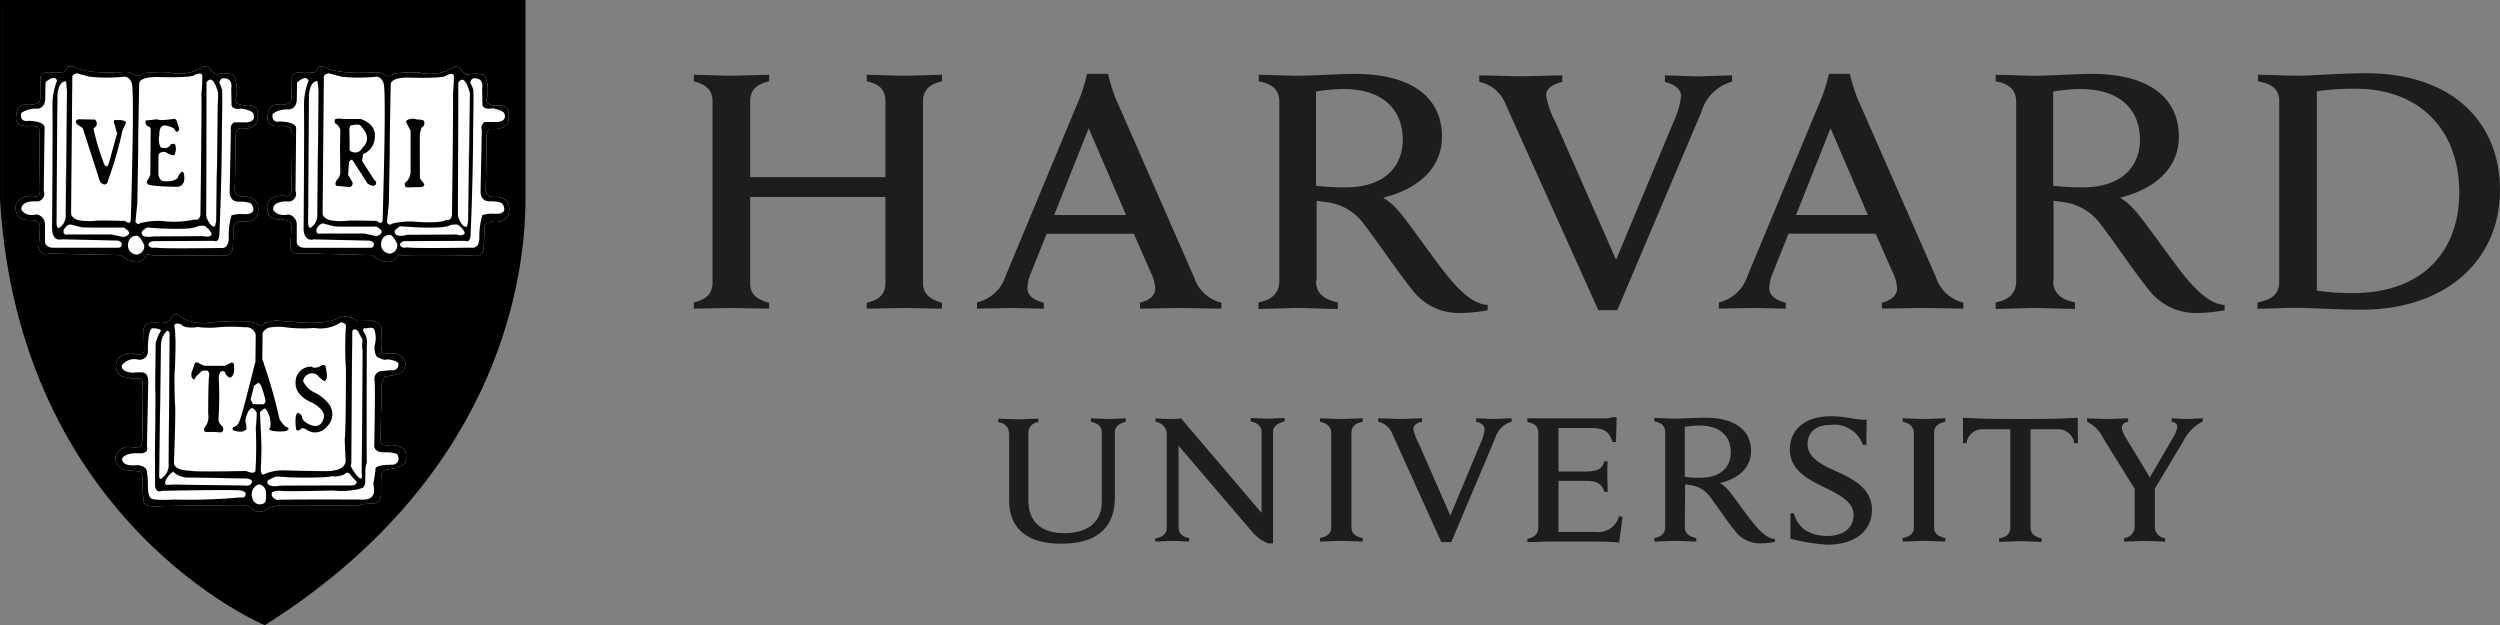 <svg xmlns="http://www.w3.org/2000/svg" width="200.915" height="50.244" viewBox="0 0 200.915 50.244">
  <rect x="0" y="0" width="200.915" height="50.244" fill="#808080" stroke="none"/>
  <g id="harvard-university" transform="translate(0.115 0.115)">
    <path id="Path_128" data-name="Path 128" d="M248.012,51.986c0-.425-.275-.75-.85-.85v-.275c.325,0,1.349.05,1.649.05.25,0,1.274-.05,1.574-.05v.275a.86.86,0,0,0-.8.85v5.4c0,1.7.95,2.674,2.9,2.674,1.7,0,3-.75,3-2.549V51.961c0-.4-.25-.725-.875-.85v-.275c.225,0,1.1.05,1.4.05.25,0,1.149-.05,1.4-.05v.275c-.6.15-.875.425-.875.85v5.247c0,2.349-1.374,3.7-4.323,3.7-2.749,0-4.173-1.249-4.173-3.473V51.986h-.025Zm11.794,8.5c.65-.125.9-.45.9-.85V52.185a1.018,1.018,0,0,0-.9-1.074v-.275c.325.025.875.05,1.149.05a5.432,5.432,0,0,0,.9-.05l6.472,7.6v-6.5c0-.4-.25-.725-.875-.85v-.275c.225,0,1.074.05,1.349.05.25,0,1.149-.05,1.374-.05v.275c-.625.15-.925.425-.925.85v8.946h-.4a3.43,3.43,0,0,1-1.424-1.1l-5.772-6.747v6.572c0,.4.225.725.85.85v.275c-.225,0-1.074-.05-1.349-.05-.25,0-1.124.05-1.374.05v-.25h.025Zm51.024-2.024h.275a2.369,2.369,0,0,0,.9,1.349,3.374,3.374,0,0,0,1.774.475c1.3,0,2.124-.65,2.124-1.674,0-1.049-1.049-1.6-2.324-2.224-.95-.475-2.8-1.249-2.8-3.023,0-1.674,1.274-2.7,3.3-2.7,1.349,0,1.974.325,2.874.275l-.025,2.024h-.275a2.437,2.437,0,0,0-2.624-1.6c-1.324,0-1.824.75-1.824,1.524,0,1.1,1.074,1.649,2.3,2.2,1.374.625,2.874,1.374,2.874,3.1,0,1.624-1.274,2.8-3.6,2.8a16.386,16.386,0,0,1-2.949-.475Zm29.285-2.224v3.373a.913.913,0,0,0,.825.85v.275c-.325,0-1.374-.05-1.674-.05-.25,0-1.249.05-1.624.05v-.275a.941.941,0,0,0,.85-.85V56.383m.1.275-2.624-4.223a2.753,2.753,0,0,0-1.3-1.324v-.275c.35,0,1.324.05,1.624.05.25,0,1.3-.05,1.674-.05v.275c-.325.05-.5.225-.5.475a1.9,1.9,0,0,0,.3.775c.15.25,1.949,3.223,1.949,3.223l1.874-3.223a1.922,1.922,0,0,0,.325-.85c0-.2-.125-.35-.45-.4v-.275c.325,0,.975.05,1.2.05s.975-.05,1.3-.05v.25a3.535,3.535,0,0,0-1.6,1.649l-2.4,4m-50.275-5.9h6.172a2.416,2.416,0,0,0,.725-.1h.275l-.05,2h-.275c-.225-.625-.475-1.124-1.674-1.124H292.19v3.5h2.074a3.558,3.558,0,0,0,.825-.075.9.9,0,0,0,.775-.75h.275c-.025.3-.025,1-.025,1.2s.025.925.025,1.249h-.275a1.018,1.018,0,0,0-.775-.8,3.558,3.558,0,0,0-.825-.075H292.19v4.1h2.924a1.755,1.755,0,0,0,1.949-1.274l.275.075-.275,2.049c-.95-.075-1.524-.075-2.6-.075h-3.073c-.3,0-1.374.05-1.7.05v-.275c.55-.1.875-.375.875-.925V52.011c0-.475-.25-.775-.875-.875Zm-15.767,1.2c0-.5-.3-.8-.9-.925v-.275c.325,0,1.4.05,1.724.05.25,0,1.374-.05,1.7-.05v.275c-.6.125-.9.375-.9.925v7.521c0,.5.3.775.9.9v.275c-.325,0-1.4-.05-1.7-.05-.275,0-1.374.05-1.724.05v-.275c.6-.125.9-.375.9-.9Zm46.827,0c0-.5-.3-.8-.9-.925v-.275c.325,0,1.4.05,1.724.05.275,0,1.374-.05,1.7-.05v.275c-.6.125-.9.375-.9.925v7.521c0,.5.3.775.9.9v.275c-.325,0-1.374-.05-1.7-.05-.25,0-1.374.05-1.724.05v-.275c.6-.125.9-.375.9-.9Zm8.571-1.149c-3.373,0-3.923-.075-4.623-.1v2.049h.275a1.3,1.3,0,0,1,1.4-1.124H328.5v7.871c0,.525-.3.8-.9.9v.275c.325,0,1.449-.05,1.724-.05.3,0,1.374.05,1.7.05v-.275c-.6-.125-.9-.4-.9-.9V51.711h2.1a1.321,1.321,0,0,1,1.424,1.124h.275V50.786c-.65.025-1.2.1-4.6.1m-26.986,4.648a8.814,8.814,0,0,0,1.249.075c1.849,0,2.449-1.074,2.449-2.024,0-1.349-.9-2.174-2.524-2.174a9.718,9.718,0,0,0-1.174.1Zm0,4.023c0,.5.325.775.924.9v.275c-.325,0-1.424-.05-1.724-.05-.275,0-1.324.05-1.649.05v-.275c.55-.1.875-.375.875-.9v-7.6c0-.475-.25-.775-.875-.875v-.275c.325,0,1.374.05,1.674.05.475,0,1.849-.075,2.4-.075,2.374,0,3.7.975,3.7,2.674,0,1.324-.975,2.224-2.5,2.574a3.067,3.067,0,0,1,.7.6c.425.5,1.549,2.124,2.024,2.674.475.575,1.074,1.2,1.7,1.224v.225a5.643,5.643,0,0,1-1.174.125,2.475,2.475,0,0,1-2.074-1.049c-.55-.65-1.449-2.024-2-2.724a2.241,2.241,0,0,0-1.524-.9l-.45-.075-.025,3.423Zm-23.513-7.5a1.556,1.556,0,0,0-1.124-.95v-.275c.35,0,1.574.05,1.849.05.25,0,1.3-.05,1.674-.05v.275c-.325.05-.7.25-.7.575a3.649,3.649,0,0,0,.425,1.149l2.549,5.822,2.424-5.822a3.145,3.145,0,0,0,.325-1.124c0-.3-.275-.525-.675-.6v-.275c.325,0,1.1.05,1.349.05.225,0,1.149-.05,1.5-.05v.275a1.882,1.882,0,0,0-1.3,1.274l-3.548,8.4h-.8Zm9.12-26.462a2.893,2.893,0,0,0-2.124-1.8v-.525c.675,0,2.874.075,3.373.075.475,0,2.6-.075,3.3-.075V23.8c-.6.125-1.3.45-1.3,1.074a7.1,7.1,0,0,0,.775,2.2l4.848,11.019,4.6-11.044a6.871,6.871,0,0,0,.625-2.1c0-.575-.55-.975-1.3-1.149v-.525c.6,0,2.074.075,2.549.075.425,0,2.174-.075,2.849-.075v.5a3.553,3.553,0,0,0-2.474,2.449L296.913,42.14h-1.524L287.942,25.6ZM222.7,41.516c.875-.2,1.5-.6,1.5-1.6V25.349c0-.95-.575-1.349-1.5-1.6v-.525c.45,0,2.449.075,2.949.075.55,0,2.649-.075,3.1-.075v.525c-.875.2-1.524.6-1.524,1.6v6.1h10.87v-6.1c0-1-.575-1.4-1.5-1.6v-.525c.45,0,2.5.075,3.073.075.475,0,2.524-.075,2.974-.075v.525c-.875.2-1.524.6-1.524,1.6V39.942c0,.95.625,1.349,1.524,1.6v.475c-.45,0-2.5-.05-2.974-.05-.55,0-2.6.05-3.073.05v-.475c.875-.2,1.5-.6,1.5-1.6v-6.9h-10.87v6.9c0,1,.6,1.349,1.524,1.6v.475c-.45,0-2.549-.05-3.1-.05-.475,0-2.474.05-2.949.05Zm130.41-.95a19.644,19.644,0,0,0,2.924.2c5.622,0,8.546-3.373,8.546-8.1,0-4.9-3.073-8.321-8.321-8.321a21.83,21.83,0,0,0-3.123.2V40.566Zm-4.748.95c1.124-.2,1.749-.65,1.749-1.674V25.349c0-1-.625-1.4-1.7-1.6v-.525c.625,0,2.674.075,3.248.075.925,0,3.473-.2,5.447-.2,6.672,0,10.745,3.723,10.745,9.4,0,5.522-4.223,9.6-11.119,9.6-2,0-4.348-.15-5.272-.15-.55,0-2.474.075-3.1.075v-.5ZM272.7,32.145a20.479,20.479,0,0,0,2.349.125c3.523,0,4.623-2.024,4.623-3.8,0-2.549-1.7-4.1-4.773-4.1a13.323,13.323,0,0,0-2.2.2Zm0,7.646c0,.975.625,1.5,1.749,1.724v.525c-.625,0-2.674-.075-3.248-.075-.5,0-2.5.075-3.123.075v-.525c1.049-.2,1.674-.725,1.674-1.724V25.4c0-.875-.475-1.449-1.649-1.649v-.525c.625,0,2.6.075,3.173.075.925,0,3.523-.15,4.548-.15,4.5,0,7,1.849,7,5.047,0,2.5-1.874,4.2-4.723,4.9a5.489,5.489,0,0,1,1.3,1.149c.8.925,2.974,4.073,3.873,5.147.875,1.074,2.024,2.274,3.223,2.324v.425a12.176,12.176,0,0,1-2.224.225,4.687,4.687,0,0,1-3.923-1.974c-1.025-1.249-2.8-3.9-3.823-5.2a4.34,4.34,0,0,0-2.9-1.724c-.275-.05-.55-.075-.875-.125v6.447Zm59.245-7.646a20.48,20.48,0,0,0,2.349.125c3.523,0,4.623-2.024,4.623-3.8,0-2.549-1.7-4.1-4.773-4.1a13.084,13.084,0,0,0-2.2.2Zm0,7.646c0,.975.625,1.5,1.749,1.724v.525c-.625,0-2.674-.075-3.248-.075-.5,0-2.5.075-3.123.075v-.525c1.049-.2,1.649-.725,1.649-1.724V25.4c0-.875-.475-1.449-1.649-1.649v-.525c.625,0,2.6.075,3.173.075.925,0,3.523-.15,4.548-.15,4.5,0,7,1.849,7,5.047,0,2.5-1.874,4.2-4.723,4.9a5.49,5.49,0,0,1,1.3,1.149c.8.925,3,4.073,3.873,5.147.9,1.074,2.024,2.274,3.223,2.324v.425a11.949,11.949,0,0,1-2.224.225,4.761,4.761,0,0,1-3.948-1.974c-1.024-1.249-2.8-3.9-3.823-5.2a4.34,4.34,0,0,0-2.874-1.724c-.3-.05-.55-.075-.875-.125v6.447Zm-74.513-5.3-3-6.972-2.774,6.972Zm-11.969,7.021a3.136,3.136,0,0,0,2.274-2.074l6.022-14.468a17.107,17.107,0,0,0,.55-1.824h1.674a17.1,17.1,0,0,0,.55,1.824L262.9,39.492a3.091,3.091,0,0,0,2.2,2.049v.475c-.7,0-2.824-.05-3.323-.05-.475,0-2.524.05-3.223.05v-.475c.925-.225,1.224-.7,1.224-1.149a3.382,3.382,0,0,0-.35-1.274l-1.374-3.123h-7l-1.249,3.123a3.528,3.528,0,0,0-.3,1.2c0,.525.275.95,1.324,1.224v.475c-.625,0-2.274-.05-2.649-.05l-2.724.05v-.5Zm71.589-7.021-3-6.972-2.774,6.972Zm-11.969,7.021a3.136,3.136,0,0,0,2.274-2.074l6.022-14.468a17.107,17.107,0,0,0,.55-1.824H315.6a17.107,17.107,0,0,0,.55,1.824l6.372,14.518a3.091,3.091,0,0,0,2.2,2.049v.475c-.675,0-2.824-.05-3.323-.05-.475,0-2.524.05-3.223.05v-.475c.925-.225,1.224-.7,1.224-1.149a3.382,3.382,0,0,0-.35-1.274l-1.374-3.123h-7l-1.249,3.123a3.528,3.528,0,0,0-.3,1.2c0,.525.275.95,1.324,1.224v.475c-.625,0-2.274-.05-2.649-.05l-2.724.05Z" transform="translate(-167.053 -17.328)" fill="#1d1d1b"/>
    <path id="Path_129" data-name="Path 129" d="M.3.2H42.254V16.042c0,7.271-2.7,22.664-20.815,34.108,0,0-19.64-8.2-21.139-34.108V.2Z" transform="translate(-0.225 -0.15)"/>
    <path id="Path_130" data-name="Path 130" d="M0,0H42V15.867c0,7.271-2.7,22.664-20.84,34.133,0,0-19.64-8.2-21.164-34.133V0Z" fill="none" stroke="#000" stroke-width="0.23"/>
    <path id="Path_131" data-name="Path 131" d="M35.261,36.017s-.375,1.2-2.049-.025l-5.722-.15a.619.619,0,0,1-.85-.55s.125-1.574.075-1.7c0,0,.025-.45-.725-.45,0,0-1.149.125-1.2-.875,0,0-.2-1.1,1.4-1.049,0,0,.5.225.55-.4,0,0-.075-4.423-.025-4.748,0,0,.125-.4-.65-.475,0,0-1.124.225-1.249-.5,0,0-.075-1.124.675-1.2,0,0,.925.075,1.074-.175,0,0,.2.125.175-.675l.025-1.4s.1-.375.675-.325a4.929,4.929,0,0,0,1.2-.025,4.44,4.44,0,0,0,.3-.45s.55-.025.65.1c0,0,.825.55,3.9.35,0,0,.475,0,.575.125,0,0,.575.45.925-.025a11.7,11.7,0,0,1,2.049-.075,3.473,3.473,0,0,0,2.824-.5l.375.075s.475.775.825.55c0,0,1.024-.1,1.2.1a2.822,2.822,0,0,1,.175,1.849s-.2.575.775.575c0,0,1.124-.2.975.85,0,0,.3,1.2-1.574,1.024,0,0-.25.35-.2.575,0,0-.025,3.873-.075,4.323,0,0-.025.625.775.575,0,0,1.1-.075,1.124.925,0,0,.125,1.3-1.424,1.049,0,0-.475.075-.55.375l-.075,1.7s.025.85-.925.65c-.125,0-5.3.1-5.747-.025.05-.075-.175-.1-.25.025M24.291,41.69s.25-.1.3-.275a3.055,3.055,0,0,0,.825-.175l2.249.175s2.2.175,3.148-.525a1.728,1.728,0,0,1,.575.1s.475.1.6.3l1.3-.025s.75.25.675.725v.6s-.125,1.224.2,1.3h1s.825.375.725.85a.827.827,0,0,1-.675.825,4.636,4.636,0,0,1-.95.175,1.323,1.323,0,0,0-.275.675l-.1,4.448s-.075.475.65.4c0,0,1.049-.1,1.349.475,0,0,.275.975-.275,1.149l-.4.2-.875.15s-.375.025-.4.675v1.2s.025.825-.625.825l-.95.075a.81.81,0,0,1-.725.075s-5.772.1-5.972.025l-.675.15s-.75.675-1.349.175l-.475-.375a1.3,1.3,0,0,1-.475.025c-.125-.025-6.4.075-6.4.075s-1.324.15-1.424-.3a14.608,14.608,0,0,1-.1-1.949s0-.5-.3-.55c0,0-1.324-.075-1.349-.2,0,0-.725-.5-.5-1.024a1.215,1.215,0,0,1,.95-.75s1.1.175,1.1-.125a1.708,1.708,0,0,0,.075-.55s.075-4.048.025-4.323c0,0,.1-.5-.35-.5a1.114,1.114,0,0,1-.775-.075s-.825.025-.975-.625a1.038,1.038,0,0,1,.075-.75,1.24,1.24,0,0,1,1.474-.5s.625.175.675-.275l-.025-1.624s-.15-.45.725-.675c0,0,1.1.3,1.424-.25,0,0,.375-.75.675-.25a3.389,3.389,0,0,0,2.424.55,21.4,21.4,0,0,1,3.123-.1s.75.1.95.35l.1.025Zm-9.245-5.672s-.375,1.2-2.049-.025l-5.722-.125a.619.619,0,0,1-.85-.55s.125-1.574.075-1.7c0,0,.025-.45-.725-.45,0,0-1.149.15-1.2-.875,0,0-.2-1.1,1.4-1.049,0,0,.5.225.55-.4,0,0-.075-4.423-.025-4.773,0,0,.15-.4-.65-.475,0,0-1.124.225-1.249-.5,0,0-.075-1.124.675-1.2,0,0,.925.075,1.1-.175,0,0,.2.125.175-.675l.025-1.4s.1-.375.675-.35a4.929,4.929,0,0,0,1.2-.025,4.44,4.44,0,0,0,.3-.45s.55-.025.65.1c0,0,.825.55,3.923.35,0,0,.475,0,.575.125,0,0,.575.45.925-.025A11.7,11.7,0,0,1,16.87,21.3a3.473,3.473,0,0,0,2.824-.5l.375.075s.475.775.825.55c0,0,1.024-.1,1.2.1a2.822,2.822,0,0,1,.175,1.849s-.2.575.775.575c0,0,1.124-.2.975.85,0,0,.3,1.2-1.574,1.024,0,0-.25.35-.2.575,0,0-.025,3.873-.075,4.323,0,0-.025.6.775.575,0,0,1.1-.075,1.124.925,0,0,.125,1.3-1.424,1.049,0,0-.475.075-.55.375l-.075,1.7s.025.85-.925.65c-.125,0-5.3.1-5.747-.025,0-.05-.225-.075-.3.05" transform="translate(-3.427 -15.603)" fill="#fff"/>
    <path id="Path_132" data-name="Path 132" d="M95.946,36.092s-.375,1.2-2.049-.025l-5.722-.15a.619.619,0,0,1-.85-.55s.125-1.574.075-1.7c0,0,.025-.45-.725-.45,0,0-1.149.125-1.2-.875,0,0-.2-1.1,1.4-1.049,0,0,.5.225.55-.4,0,0-.075-4.423-.025-4.748,0,0,.125-.4-.65-.475,0,0-1.124.225-1.249-.5,0,0-.075-1.124.675-1.2,0,0,.925.075,1.074-.175,0,0,.2.125.175-.675l.025-1.4s.1-.375.675-.325a4.929,4.929,0,0,0,1.2-.025,4.439,4.439,0,0,0,.3-.45s.55-.025.65.1c0,0,.825.55,3.9.35,0,0,.475,0,.575.125,0,0,.575.45.925-.025A11.7,11.7,0,0,1,97.72,21.4a3.473,3.473,0,0,0,2.824-.5l.375.075s.475.775.825.55c0,0,1.024-.1,1.2.1a2.822,2.822,0,0,1,.175,1.849s-.2.575.775.575c0,0,1.124-.2.975.85,0,0,.3,1.2-1.574,1.024,0,0-.25.35-.2.575,0,0-.025,3.873-.075,4.323,0,0-.025.625.775.575,0,0,1.1-.075,1.124.925,0,0,.125,1.3-1.424,1.049,0,0-.475.075-.55.375l-.075,1.7s.025.85-.925.65c-.125,0-5.3.1-5.747-.025.05-.075-.175-.1-.25.025" transform="translate(-64.112 -15.678)"/>
    <path id="Path_133" data-name="Path 133" d="M95.946,36.092s-.375,1.2-2.049-.025l-5.722-.15a.619.619,0,0,1-.85-.55,11.975,11.975,0,0,0,.075-1.7s.025-.45-.725-.45c0,0-1.149.125-1.2-.875,0,0-.2-1.1,1.4-1.049,0,0,.5.225.55-.4,0,0-.075-4.423-.025-4.748,0,0,.15-.4-.65-.475,0,0-1.124.225-1.249-.5,0,0-.075-1.124.675-1.2,0,0,.925.075,1.074-.175,0,0,.2.125.175-.675l.025-1.4s.1-.375.675-.325a4.929,4.929,0,0,0,1.2-.025,4.439,4.439,0,0,0,.3-.45s.55-.025.65.1c0,0,.825.55,3.9.35,0,0,.475,0,.575.125,0,0,.575.45.925-.025A11.7,11.7,0,0,1,97.72,21.4a3.473,3.473,0,0,0,2.824-.5l.375.075s.475.775.825.55c0,0,1.024-.1,1.2.1a2.822,2.822,0,0,1,.175,1.849s-.2.575.775.575c0,0,1.124-.2.975.85,0,0,.3,1.2-1.574,1.024,0,0-.25.35-.2.575,0,0-.025,3.873-.075,4.323,0,0-.025.625.775.575,0,0,1.1-.075,1.124.925,0,0,.125,1.3-1.424,1.049,0,0-.475.075-.55.375l-.075,1.7s.025.85-.925.65c-.125,0-5.3.1-5.747-.025.05-.075-.175-.1-.25.025Z" transform="translate(-64.112 -15.678)" fill="none" stroke="#000" stroke-width="0.01"/>
    <path id="Path_134" data-name="Path 134" d="M99.375,25.6s.075.675.075.85-.1,9.82-.1,9.82a1.175,1.175,0,0,1-.55,1.124s-.175.075-.2-.4L98.675,26.8c-.025,0,.05-1.249.7-1.2" transform="translate(-73.962 -19.199)" fill="#fff"/>
    <path id="Path_135" data-name="Path 135" d="M99.375,25.6s.075.675.075.85-.1,9.82-.1,9.82a1.175,1.175,0,0,1-.55,1.124s-.175.075-.2-.4L98.675,26.8c-.025,0,.05-1.249.7-1.2Z" transform="translate(-73.962 -19.199)" fill="none" stroke="#000" stroke-width="0.012"/>
    <path id="Path_136" data-name="Path 136" d="M89.7,36.8s.075-9.6.025-9.745c-.025-.175.025.15.025.15a5.221,5.221,0,0,1,.35-2.349s-.15-.575-.925.15l-.025,1.4s0,.775-.725.75a1.938,1.938,0,0,0-1.2.35s-.2.75.575.625c0,0,1.224,0,1.3.5l-.05,5.072a.62.62,0,0,1-.675.85s-1.149-.075-1.124.65c0,0,.25.6,1.224.4a.8.8,0,0,1,.675.825v1.3s-.075.525.625.55h5.3s.275.025.275-.3c0,0-.025-.275-.45-.275l-4.4-.1s-.725.25-.8-.8" transform="translate(-65.416 -18.479)" fill="#fff"/>
    <path id="Path_137" data-name="Path 137" d="M101.258,71.839s-.125.475.375.375h3.5l.95.2s.975-.25,0-.775c0,0-3.123.025-3.4-.025,0,0-.65-.175-.775-.2,0-.025-.35-.15-.65.425" transform="translate(-75.946 -53.548)" fill="#fff"/>
    <path id="Path_138" data-name="Path 138" d="M101.258,71.839s-.125.475.375.375h3.5l.95.2s.975-.25,0-.775c0,0-3.123.025-3.4-.025,0,0-.65-.175-.775-.2C101.908,71.389,101.558,71.264,101.258,71.839Z" transform="translate(-75.946 -53.548)" fill="none" stroke="#000" stroke-width="0.012"/>
    <path id="Path_139" data-name="Path 139" d="M122.723,72.566s-.65,0-.625.85a.74.74,0,0,0,.75.65.688.688,0,0,0,.55-.775s-.375-.85-.675-.725m.475-.35s.3-.35.5-.35c0,0,3.4.3,3.973-.1,0,0,.525-.1.65,0,0,0,.5.4.5.65,0,0-.025.3-.65.125,0,0-3.848.025-4.048.025.025.05-1.049.275-.925-.35" transform="translate(-91.588 -53.801)" fill="#fff"/>
    <path id="Path_140" data-name="Path 140" d="M126.47,72.216s.3-.35.5-.35c0,0,3.4.3,3.973-.1,0,0,.525-.1.65,0,0,0,.5.4.5.65,0,0-.025.3-.65.125,0,0-3.848.025-4.048.025.025.05-1.049.275-.925-.35Z" transform="translate(-94.86 -53.801)" fill="none" stroke="#000" stroke-width="0.012"/>
    <path id="Path_141" data-name="Path 141" d="M109.522,36.868s0-.275.475-.275l4.748-.025s.45.25.45-.575c0,0,.175-3.7.2-7.8,0-1.224.05-2.5.025-3.673a1.585,1.585,0,0,0-.25-.625s0-.55.575-.35c0,0,.5.025.375.825l.025,1.174s-.1.525.825.375c0,0,.925.15.95.475,0,0,.275.675-.825.625h-.775a.536.536,0,0,0-.225.625l-.1,4.923s-.075.85.75.825c0,0,.85-.025,1.024.225,0,0,.575.85-.675.775a2.827,2.827,0,0,0-.95.1,5.983,5.983,0,0,0-.25,1.774s.075.95-.65.85c0,0-4.723.075-5.172-.025,0,0-.475.15-.55-.225M103.4,23.425l-.1,10.92s-.025.5.825.6a4.9,4.9,0,0,0,1.224,0s.65-.025,2.324.025c0,0,.4.4.45-.1,0,0,.275-8.846.125-10.67,0,0-.025-.775-.625-.825a13.274,13.274,0,0,1-2.824,0l-1.024-.275c0,.025-.4.05-.375.325" transform="translate(-77.488 -17.328)" fill="#fff"/>
    <path id="Path_142" data-name="Path 142" d="M124.3,24.151s-.1,5.122-.075,5.3l-.075,4.323-.15,1.5s.2.3.375.1a5.935,5.935,0,0,1,1.774-.175s2.174.2,2.624-.15c0,0,.35.175.45-.375,0,0,.125-9.52.075-9.7a13.338,13.338,0,0,0,.075-1.5s-.025-.3-.6-.025c0,0,.075.275-3.148.175-.025,0-1.249-.025-1.324.525m5.422-.125L129.7,34.771s.275.95.725.85a2.151,2.151,0,0,0,.1-.55l.15-10.245c-.05,0-.375-1.624-.95-.8" transform="translate(-93.015 -17.505)" fill="#fff"/>
    <path id="Path_143" data-name="Path 143" d="M146.825,25.335,146.8,36.08s.275.95.725.85a2.151,2.151,0,0,0,.1-.55l.125-10.245c-.025.025-.35-1.6-.925-.8Z" transform="translate(-110.118 -18.838)" fill="none" stroke="#000" stroke-width="0.012"/>
    <path id="Path_144" data-name="Path 144" d="M60.008,37.99c-.1-.275.575-.3.575-.3l.35.075a1.052,1.052,0,0,1,.475.075.4.4,0,0,1-.175.575l-.125.45c-.025.375,0,3.6,0,3.6a2.532,2.532,0,0,0,.35.475c0,.3-.375.25-.375.25l-.975.025c-.3-.025-.2-.375-.2-.375.35-.175.45-.775.45-.775v-3.4l-.35-.675Zm-4.573.475c.025.75.025,1.774.025,1.774a.649.649,0,0,0,1.024-.2c.85-.825,0-1.574-.125-1.774-.15-.2-.825-.025-.825-.025Zm-.025,2.7-.075,1.049.3.5c.2.275-.125.475-.125.475l-1.1-.1c-.2-.1,0-.45,0-.45a.885.885,0,0,0,.3-.625l-.025-1.974.025-1.424c0-.175-.275-.475-.275-.475-.225-.025-.175-.35-.175-.35.075-.175.65-.075.65-.075h1.424c1.349.45,1.149,1.424,1.149,1.424a1.491,1.491,0,0,1-.95,1.4l-.075.55,1,1.549a.252.252,0,0,1,.125.275c-.125.375-.675,0-.675,0l-1.224-1.9c-.075-.1-.275.15-.275.15M48.339,54.356s.25-.1.3-.275a3.055,3.055,0,0,0,.825-.175l2.249.175s2.2.175,3.148-.525a1.728,1.728,0,0,1,.575.1s.475.1.6.3l1.3-.025s.75.25.675.725v.6s-.125,1.224.2,1.3h1s.825.375.725.85a.827.827,0,0,1-.675.825,4.635,4.635,0,0,1-.95.175,1.323,1.323,0,0,0-.275.675l-.1,4.448s-.075.475.65.4c0,0,1.049-.1,1.349.475,0,0,.275.975-.275,1.149l-.4.2-.875.15s-.375.025-.4.675v1.2s.025.825-.625.825l-.95.075a.81.81,0,0,1-.725.075s-5.772.1-5.972.025l-.675.15s-.75.675-1.349.175l-.475-.375a1.3,1.3,0,0,1-.475.025c-.125-.025-6.4.075-6.4.075s-1.324.15-1.424-.3a14.608,14.608,0,0,1-.1-1.949s0-.5-.3-.55c0,0-1.324-.075-1.349-.2,0,0-.725-.5-.5-1.024a1.215,1.215,0,0,1,.95-.75s1.1.175,1.1-.125a1.708,1.708,0,0,0,.075-.55s.075-4.048.025-4.323c0,0,.1-.5-.35-.5a1.114,1.114,0,0,1-.775-.075s-.825.025-.975-.625a1.038,1.038,0,0,1,.075-.75,1.24,1.24,0,0,1,1.474-.5s.625.175.675-.275l-.025-1.624s-.15-.45.725-.675c0,0,1.1.3,1.424-.25,0,0,.375-.75.675-.25a3.389,3.389,0,0,0,2.424.55,21.4,21.4,0,0,1,3.123-.1s.75.1.95.35l.1.025Z" transform="translate(-27.475 -28.269)"/>
    <path id="Path_145" data-name="Path 145" d="M48.264,101.384a.65.65,0,0,0,.3-.275,3.055,3.055,0,0,0,.825-.175l2.249.175s2.2.175,3.173-.525a1.728,1.728,0,0,1,.575.1s.475.1.6.3l1.3-.025s.75.25.675.725v.6s-.125,1.224.2,1.3h1s.825.375.725.85a.827.827,0,0,1-.675.825,4.636,4.636,0,0,1-.95.175,1.323,1.323,0,0,0-.275.675l-.1,4.448s-.075.475.65.4c0,0,1.049-.1,1.349.475,0,0,.275.975-.275,1.149l-.4.2-.925.15s-.375.025-.4.675v1.2s.025.825-.625.825l-.95.075a.844.844,0,0,1-.725.075s-5.772.1-5.972.025l-.675.15s-.75.675-1.349.175l-.475-.375a1.3,1.3,0,0,1-.475.025c-.125-.025-6.4.075-6.4.075s-1.324.125-1.424-.3a14.608,14.608,0,0,1-.1-1.949s0-.5-.3-.55c0,0-1.324-.075-1.349-.2,0,0-.725-.5-.5-1.024a1.215,1.215,0,0,1,.95-.75s1.074.175,1.074-.125a1.708,1.708,0,0,0,.075-.55s.075-4.048.025-4.323c0,0,.1-.5-.35-.5a1.114,1.114,0,0,1-.775-.075s-.825.025-.975-.625a.911.911,0,0,1,.075-.75,1.24,1.24,0,0,1,1.474-.5s.625.175.675-.275l-.025-1.624s-.125-.45.725-.675c0,0,1.1.3,1.424-.225,0,0,.375-.75.675-.25a3.389,3.389,0,0,0,2.424.55,21.52,21.52,0,0,1,3.123-.1s.75.1.95.35h.15Z" transform="translate(-27.4 -75.322)" fill="none" stroke="#000" stroke-width="0.01"/>
    <path id="Path_146" data-name="Path 146" d="M82.157,118.19a1.2,1.2,0,0,1,.675-.125c.275.075,4.248-.025,4.248-.025a6.3,6.3,0,0,0,2-.1l.4-.125a.79.79,0,0,0,.175-.475c0-.275.025-1.2.025-1.2l.1-.35s-.025-.35,0-9.42a1.466,1.466,0,0,0-.3-1.149s0-.275.125-.225c.15.025.075.025.075.025s.6-.175.7.075a2.07,2.07,0,0,1,.025,1.3s-.075,1,.45,1a.634.634,0,0,0,.6.1s.875.1.875.375a.489.489,0,0,1-.625.5l-.825.075a.627.627,0,0,0-.475.75c.075.65-.025,5.272-.025,5.272s0,.55.85.5c0,0,1.049-.025,1.049.275a.5.5,0,0,1-.475.725s-1.424-.025-1.324.375a9.022,9.022,0,0,1-.175,1.124s.15.775-.025.925c0,0-.1.45-1.024.375,0,0-5.847-.025-6.772.025.075-.05-.45-.125-.325-.6m-1.049-.65a.687.687,0,0,1,.575.65c0,.55.025.85-.3.925a.606.606,0,0,1-.8-.475.844.844,0,0,1,.525-1.1" transform="translate(-60.418 -78.734)" fill="#fff"/>
    <path id="Path_147" data-name="Path 147" d="M85.48,152.218s.6-.4.85-.35a29.32,29.32,0,0,0,4.048.025c.95-.175.375-.025.375-.025s.825,0,1.049-.3a.32.32,0,0,1,.375.175l.5.55s.05.325-.55.3c0,0-5.547,0-5.722.025.025.025-1.024.175-.925-.4" transform="translate(-64.116 -113.687)" fill="#fff"/>
    <path id="Path_148" data-name="Path 148" d="M85.48,152.218s.6-.4.85-.35a29.32,29.32,0,0,0,4.048.025c.95-.175.375-.025.375-.025s.825,0,1.049-.3a.32.32,0,0,1,.375.175l.5.55s.025.35-.55.3c0,0-5.547,0-5.722.025C86.429,152.643,85.38,152.793,85.48,152.218Z" transform="translate(-64.116 -113.687)" fill="none" stroke="#000" stroke-width="0.012"/>
    <path id="Path_149" data-name="Path 149" d="M51.35,105.9s.25,0,.2.4l-.075,10.27A1.275,1.275,0,0,1,51,117.694s-.3.375-.3-.2l.15-10.47a1.513,1.513,0,0,1,.5-1.124" transform="translate(-38.031 -79.438)" fill="#fff"/>
    <path id="Path_150" data-name="Path 150" d="M51.35,105.9s.25,0,.2.4l-.075,10.27A1.275,1.275,0,0,1,51,117.694s-.3.375-.3-.2l.15-10.47A1.513,1.513,0,0,1,51.35,105.9Z" transform="translate(-38.031 -79.438)" fill="none" stroke="#000" stroke-width="0.012"/>
    <path id="Path_151" data-name="Path 151" d="M41.793,105.375a3.7,3.7,0,0,0-.375.925l-.025,2.274s-.025,1.449,0,1.624-.025,4.448-.025,4.448-.025.825,0,1.1v1.824s-.075.825.55.6c0,0,5.972-.125,6.347-.025,0,0,.55.1.35.375,0,0,0,.25-.375.175a46.081,46.081,0,0,1-5.372.175s-1.7.1-1.8-.1c0,0-.275-.025-.275-1.024a5.952,5.952,0,0,0-.075-1.074s.075-.475-.775-.575c0,0-1.2.2-1.224-.5,0,0,.175-.5,1.324-.45,0,0,.85.125.675-.55l.1-5.022s.1-.9-.475-.925a3.866,3.866,0,0,0-.725.025s-.975,0-.925-.575a1.236,1.236,0,0,1,1.324-.475.663.663,0,0,0,.775-.725s-.025-1.724.375-1.8c0,0,.875.025.625.275" transform="translate(-29.024 -78.838)" fill="#fff"/>
    <path id="Path_152" data-name="Path 152" d="M53.259,151.2a1.75,1.75,0,0,0,1.249.475l4.623.075s.525.025.475.3c0,0-.075.4-.675.275l-5.572-.075-.625.025s-.4-.075.25-.85l.275-.225Z" transform="translate(-39.466 -113.419)" fill="#fff"/>
    <path id="Path_153" data-name="Path 153" d="M53.259,151.2a1.75,1.75,0,0,0,1.249.475l4.623.075s.5.025.475.3c0,0-.075.4-.675.275l-5.572-.05-.625.025s-.4-.075.25-.85l.275-.25Z" transform="translate(-39.466 -113.419)" fill="none" stroke="#000" stroke-width="0.012"/>
    <path id="Path_154" data-name="Path 154" d="M112.3,116.44a3.458,3.458,0,0,0,.625.9s.375.45.275-.35l.075-9.8a2.062,2.062,0,0,1,0-.875l-.4-.75s-.45-.35-.45.2l-.075,10.445-.05.225Z" transform="translate(-84.239 -79.109)" fill="#fff"/>
    <path id="Path_155" data-name="Path 155" d="M112.3,116.54a3.458,3.458,0,0,0,.625.9s.375.45.275-.35l.075-9.8a2.062,2.062,0,0,1,0-.875l-.4-.75s-.45-.35-.45.2l-.075,10.445-.05.225Z" transform="translate(-84.239 -79.184)" fill="none" stroke="#000" stroke-width="0.012"/>
    <path id="Path_156" data-name="Path 156" d="M62.147,110.1a11.668,11.668,0,0,1-.075,1.6,31.863,31.863,0,0,1-.025,3.423s-.025.35-.75.025c0,0-4.348.1-4.5-.025,0,0-1.2.025-1.3-.575,0,0,.175-4.648.075-4.823,0,0-.075-2.549,0-2.774,0,0,.1-2.349.025-2.624a2.876,2.876,0,0,0-.075-.825s0-.35.575-.125c0,0,.2.375,1.324.2a6.638,6.638,0,0,0,1.6.025,12.33,12.33,0,0,1,2.174,0,.77.77,0,0,1,.875.625l-.025,2.1.2.675.25-.175.1-.5.025-2.249a.781.781,0,0,1,.675-.475,4.2,4.2,0,0,1,1-.025,10.865,10.865,0,0,0,2.474.075,2.994,2.994,0,0,0,2.149-.45s.4.025.4.3a25.739,25.739,0,0,0,0,3.423s0,5.3-.1,5.672l.075,1.7s.075.75-1.124.825c0,0,.75.1-3.948-.025a3.9,3.9,0,0,0-1.574.35s-.175-.025-.175-.475a23.18,23.18,0,0,0,0-3.173l-.075-1.724-.25.025Z" transform="translate(-41.632 -77.413)" fill="#fff"/>
    <path id="Path_157" data-name="Path 157" d="M20.893,45.887a26.882,26.882,0,0,1,0,2.849l-.025.55a1.037,1.037,0,0,0,.35.5s.175.475-.25.45a6.589,6.589,0,0,0-1.049-.025s-.475,0,0-.6a1.37,1.37,0,0,0,.125-.85s0-2.849.075-3.023c0,0,.075-.375-.175-.475l-.4.025-.5.475s-.1.5-.35-.025v-.275l.3-.825.2-.025a2.377,2.377,0,0,0,.575.275h1.6l.575-.275s.225.025.175.35c0,0,.1.775-.35.875a.747.747,0,0,1-.4-.475c0-.025-.45-.275-.475.525m7.5-.925a1.222,1.222,0,0,0-1.324,1.3s-.15.95,1.3,1.574c0,0,1.049.5.975,1.149,0,0-.125,1.149-1.249.575,0,0-.55-.275-.5-.575,0,0-.175-.375-.375-.3,0,0-.25.075-.125,1.2,0,0,0,.45.5,0l.275.075a1.193,1.193,0,0,0,1.7-.175,1.374,1.374,0,0,0,.25-1.724,3.222,3.222,0,0,0-1.224-1.024,1.893,1.893,0,0,1-.925-.925.719.719,0,0,1,1.149-.475,2.292,2.292,0,0,0,.55.475s.275,0,.2-.625l-.075-.5s-.075-.375-.55,0c0-.025-.45.15-.55-.025m-4.673,1.524c-.025.175-.275,1.124-.275,1.124l.2.35s.55.025.75.025.25-.175.25-.35a10,10,0,0,0-.375-1.2l-.175-.2-.375.25Zm.525-2.249a.874.874,0,0,1,.275.5,39.7,39.7,0,0,1,1.249,4.423,2.656,2.656,0,0,0,.475.6c.575.2,0,.375,0,.375a3.215,3.215,0,0,1-1.024-.025c-.4-.075-.25-.2-.25-.2.175-.175.025-.85.025-.85a2.116,2.116,0,0,0-.35-.725c-.125-.075-.375.225-.375.225s-.375.125-.4,0c-.025-.15-.275-.275-.275-.275-.4,0-.575,1.024-.575,1.024.225.85,0,.725,0,.725-.2.275-.85.075-.85.075-.3-.075-.1-.3-.1-.3a.67.67,0,0,0,.475-.475c.175-.225,1.249-4.648,1.249-4.648.15-.2.225-.6.45-.45m-9.2-8.221s-.375,1.2-2.049-.025l-5.722-.125a.619.619,0,0,1-.85-.55s.125-1.574.075-1.7c0,0,.025-.45-.725-.45,0,0-1.149.15-1.2-.875,0,0-.2-1.1,1.4-1.049,0,0,.5.225.55-.4,0,0-.075-4.423-.025-4.773,0,0,.15-.4-.65-.475,0,0-1.124.225-1.249-.5,0,0-.075-1.124.675-1.2,0,0,.925.075,1.1-.175,0,0,.2.125.175-.675l.025-1.4s.1-.375.675-.35a4.929,4.929,0,0,0,1.2-.025,4.44,4.44,0,0,0,.3-.45s.55-.025.65.1c0,0,.825.55,3.923.35,0,0,.475,0,.575.125,0,0,.575.45.925-.025A11.7,11.7,0,0,1,16.87,21.3a3.473,3.473,0,0,0,2.824-.5l.375.075s.475.775.825.55c0,0,1.024-.1,1.2.1a2.822,2.822,0,0,1,.175,1.849s-.2.575.775.575c0,0,1.124-.2.975.85,0,0,.3,1.2-1.574,1.024,0,0-.25.35-.2.575,0,0-.025,3.873-.075,4.323,0,0-.025.6.775.575,0,0,1.1-.075,1.124.925,0,0,.125,1.3-1.424,1.049,0,0-.475.075-.55.375l-.075,1.7s.025.85-.925.65c-.125,0-5.3.1-5.747-.025,0-.05-.225-.075-.3.05" transform="translate(-3.427 -15.603)"/>
    <path id="Path_158" data-name="Path 158" d="M15.046,35.942s-.375,1.2-2.049-.025l-5.722-.125a.619.619,0,0,1-.85-.55,11.974,11.974,0,0,0,.075-1.7s.025-.45-.725-.45c0,0-1.149.15-1.2-.875,0,0-.2-1.1,1.4-1.049,0,0,.5.225.55-.4,0,0-.075-4.423-.025-4.773,0,0,.15-.4-.65-.475,0,0-1.124.225-1.249-.525,0,0-.075-1.124.675-1.2,0,0,.925.075,1.1-.175,0,0,.2.125.175-.675l.025-1.4s.1-.375.675-.35a4.929,4.929,0,0,0,1.2-.025,2.246,2.246,0,0,0,.3-.45s.55-.025.65.1c0,0,.825.55,3.923.35,0,0,.475,0,.575.125,0,0,.575.45.925-.025A11.7,11.7,0,0,1,16.87,21.2a3.473,3.473,0,0,0,2.824-.5l.375.075s.475.775.825.55c0,0,1.024-.1,1.2.1a2.822,2.822,0,0,1,.175,1.849s-.2.575.775.575c0,0,1.124-.2.975.85,0,0,.3,1.2-1.574,1.024,0,0-.25.35-.2.575,0,0-.025,3.873-.075,4.323,0,0-.025.6.775.575,0,0,1.1-.075,1.124.925,0,0,.125,1.3-1.424,1.049,0,0-.475.075-.55.375l-.075,1.7s.025.85-.925.65c-.125,0-5.3.1-5.747-.025a.26.26,0,0,0-.3.075Z" transform="translate(-3.427 -15.528)" fill="none" stroke="#000" stroke-width="0.01"/>
    <path id="Path_159" data-name="Path 159" d="M18.475,25.69s.075.675.075.85-.1,9.82-.1,9.82a1.175,1.175,0,0,1-.55,1.124s-.175.075-.2-.4l.075-10.195c-.025-.025.05-1.274.7-1.2" transform="translate(-13.277 -19.268)" fill="#fff"/>
    <path id="Path_160" data-name="Path 160" d="M18.4,25.6s.075.675.075.85-.125,9.845-.125,9.845a1.175,1.175,0,0,1-.55,1.124s-.175.075-.2-.4l.075-10.195c0-.025.075-1.274.725-1.224Z" transform="translate(-13.202 -19.199)" fill="none" stroke="#000" stroke-width="0.012"/>
    <path id="Path_161" data-name="Path 161" d="M8.8,36.777s.075-9.6.025-9.745c-.025-.175.025.15.025.15a5.221,5.221,0,0,1,.35-2.349s-.125-.575-.925.125l-.025,1.374s0,.775-.725.75a1.938,1.938,0,0,0-1.2.35s-.2.75.575.625c0,0,1.224,0,1.3.5L8.13,33.679a.62.62,0,0,1-.675.85s-1.149-.075-1.124.65c0,0,.25.625,1.224.4a.8.8,0,0,1,.675.825v1.3s-.075.5.6.55h5.3s.275.025.275-.3c0,0-.025-.275-.45-.275l-4.373-.1s-.725.25-.775-.8" transform="translate(-4.731 -18.462)" fill="#fff"/>
    <path id="Path_162" data-name="Path 162" d="M19.958,72.172s-.125.475.375.375h3.5l.95.2s1-.225,0-.775c0,0-3.123.025-3.4-.025,0,0-.65-.175-.775-.2-.025,0-.35-.15-.65.425" transform="translate(-14.961 -53.806)" fill="#fff"/>
    <path id="Path_163" data-name="Path 163" d="M19.958,72.172s-.125.475.375.375h3.5l.95.2s1-.225,0-.775c0,0-3.123.025-3.4-.025,0,0-.65-.175-.775-.2C20.583,71.747,20.258,71.6,19.958,72.172Z" transform="translate(-14.961 -53.806)" fill="none" stroke="#000" stroke-width="0.012"/>
    <path id="Path_164" data-name="Path 164" d="M41.323,72.941s-.65,0-.625.85a.74.74,0,0,0,.75.65.671.671,0,0,0,.55-.775s-.375-.85-.675-.725m.475-.325s.3-.35.5-.35c0,0,3.4.3,3.973-.1,0,0,.5-.1.65,0,0,0,.5.4.5.65,0,0-.025.3-.65.15,0,0-3.848.025-4.048.025.025,0-1.024.225-.925-.375" transform="translate(-30.528 -54.101)" fill="#fff"/>
    <path id="Path_165" data-name="Path 165" d="M45.08,72.616s.3-.35.5-.35c0,0,3.4.3,3.973-.1,0,0,.525-.1.65,0,0,0,.5.4.5.65,0,0-.025.3-.65.15,0,0-3.848.025-4.048.025.025,0-1.024.225-.925-.375Z" transform="translate(-33.81 -54.101)" fill="none" stroke="#000" stroke-width="0.012"/>
    <path id="Path_166" data-name="Path 166" d="M28.622,36.868s0-.275.475-.275l4.773-.025s.45.225.45-.575c0,0,.175-3.7.2-7.8,0-1.224.05-2.5.025-3.673a1.9,1.9,0,0,0-.225-.625s0-.55.575-.35c0,0,.5.025.375.825l.025,1.2s-.1.5.825.375c0,0,.925.125.95.475,0,0,.275.675-.8.625h-.775a.57.57,0,0,0-.25.625l-.1,4.923s-.075.85.75.825c0,0,.85-.025,1.024.225,0,0,.575.85-.675.775a2.827,2.827,0,0,0-.95.1,5.8,5.8,0,0,0-.225,1.774s.075.95-.65.85c0,0-4.723.075-5.172-.025-.075-.025-.55.125-.625-.25M22.5,23.425l-.1,10.92s-.025.5.825.6a4.924,4.924,0,0,0,1.224,0s.65-.025,2.3.025c0,0,.4.4.45-.1,0,0,.275-8.846.125-10.67,0,0-.025-.775-.625-.825a13.274,13.274,0,0,1-2.824,0L22.85,23.1c.025.025-.375.05-.35.325" transform="translate(-16.803 -17.328)" fill="#fff"/>
    <path id="Path_167" data-name="Path 167" d="M65.825,25.335,65.8,36.08s.275.95.725.85a2.15,2.15,0,0,0,.1-.55l.15-10.245c-.025.025-.35-1.6-.95-.8" transform="translate(-49.358 -18.838)" fill="#fff"/>
    <path id="Path_168" data-name="Path 168" d="M65.825,25.335,65.8,36.08s.275.95.725.85a2.15,2.15,0,0,0,.1-.55l.15-10.245c-.025.025-.35-1.6-.95-.8" transform="translate(-49.358 -18.838)" fill="none" stroke="#000" stroke-width="0.012"/>
    <path id="Path_169" data-name="Path 169" d="M65.825,25.335,65.8,36.08s.275.95.725.85a2.15,2.15,0,0,0,.1-.55l.15-10.245C66.75,26.16,66.425,24.535,65.825,25.335Z" transform="translate(-49.358 -18.838)" fill="none" stroke="#000" stroke-width="0.012"/>
    <path id="Path_170" data-name="Path 170" d="M43.4,24s-.1,5.122-.075,5.3l-.075,4.323-.15,1.5s.2.3.375.1a5.936,5.936,0,0,1,1.774-.175,7.513,7.513,0,0,0,2.624-.125s.35.175.45-.375c0,0,.125-9.52.075-9.7a13.026,13.026,0,0,0,.075-1.5s-.025-.3-.6-.05c0,0,.075.275-3.173.175,0,.025-1.224-.025-1.3.525" transform="translate(-32.33 -17.404)" fill="#fff"/>
    <path id="Path_171" data-name="Path 171" d="M28.01,38.058l-.3.65a28.5,28.5,0,0,1-1.149,3.973s-.075.675-.65.125c0,0-1.324-4.173-1.4-4.323l-.45-.3s-.275-.375.2-.4l1.249.025s.4.35-.125.725a19.107,19.107,0,0,0,.775,2.624s.2.775.45.2l.675-2.424-.2-.725s-.2-.35.1-.375c.025.025.725-.05.825.225m1.974.55-.025,3.6-.1.275s-.35.45-.1.475c0,0-.3.2,2.174.25,0,0,.95.175.725-1.049,0,0-.1-.45-.45.2,0,0-.1.55-1.324.375a.767.767,0,0,1-.275-.5v-1.5s-.025-.375.55-.325c0,0,.65.4.75.225,0,0,.225-.55,0-.875,0,0-.3-.025-.35.1,0,0-.2.4-.775.175a1.38,1.38,0,0,1-.1-.975s-.075-.85.5-.775c0,0,.675.125.75.35,0,0,.175.4.35-.075l-.2-.625s-.1-.25-.275-.175c0,0-1.149.175-1.3.025l-.925.1a.391.391,0,0,0,.275.5.264.264,0,0,1,.125.225" transform="translate(-17.99 -28.313)"/>
  </g>
</svg>
